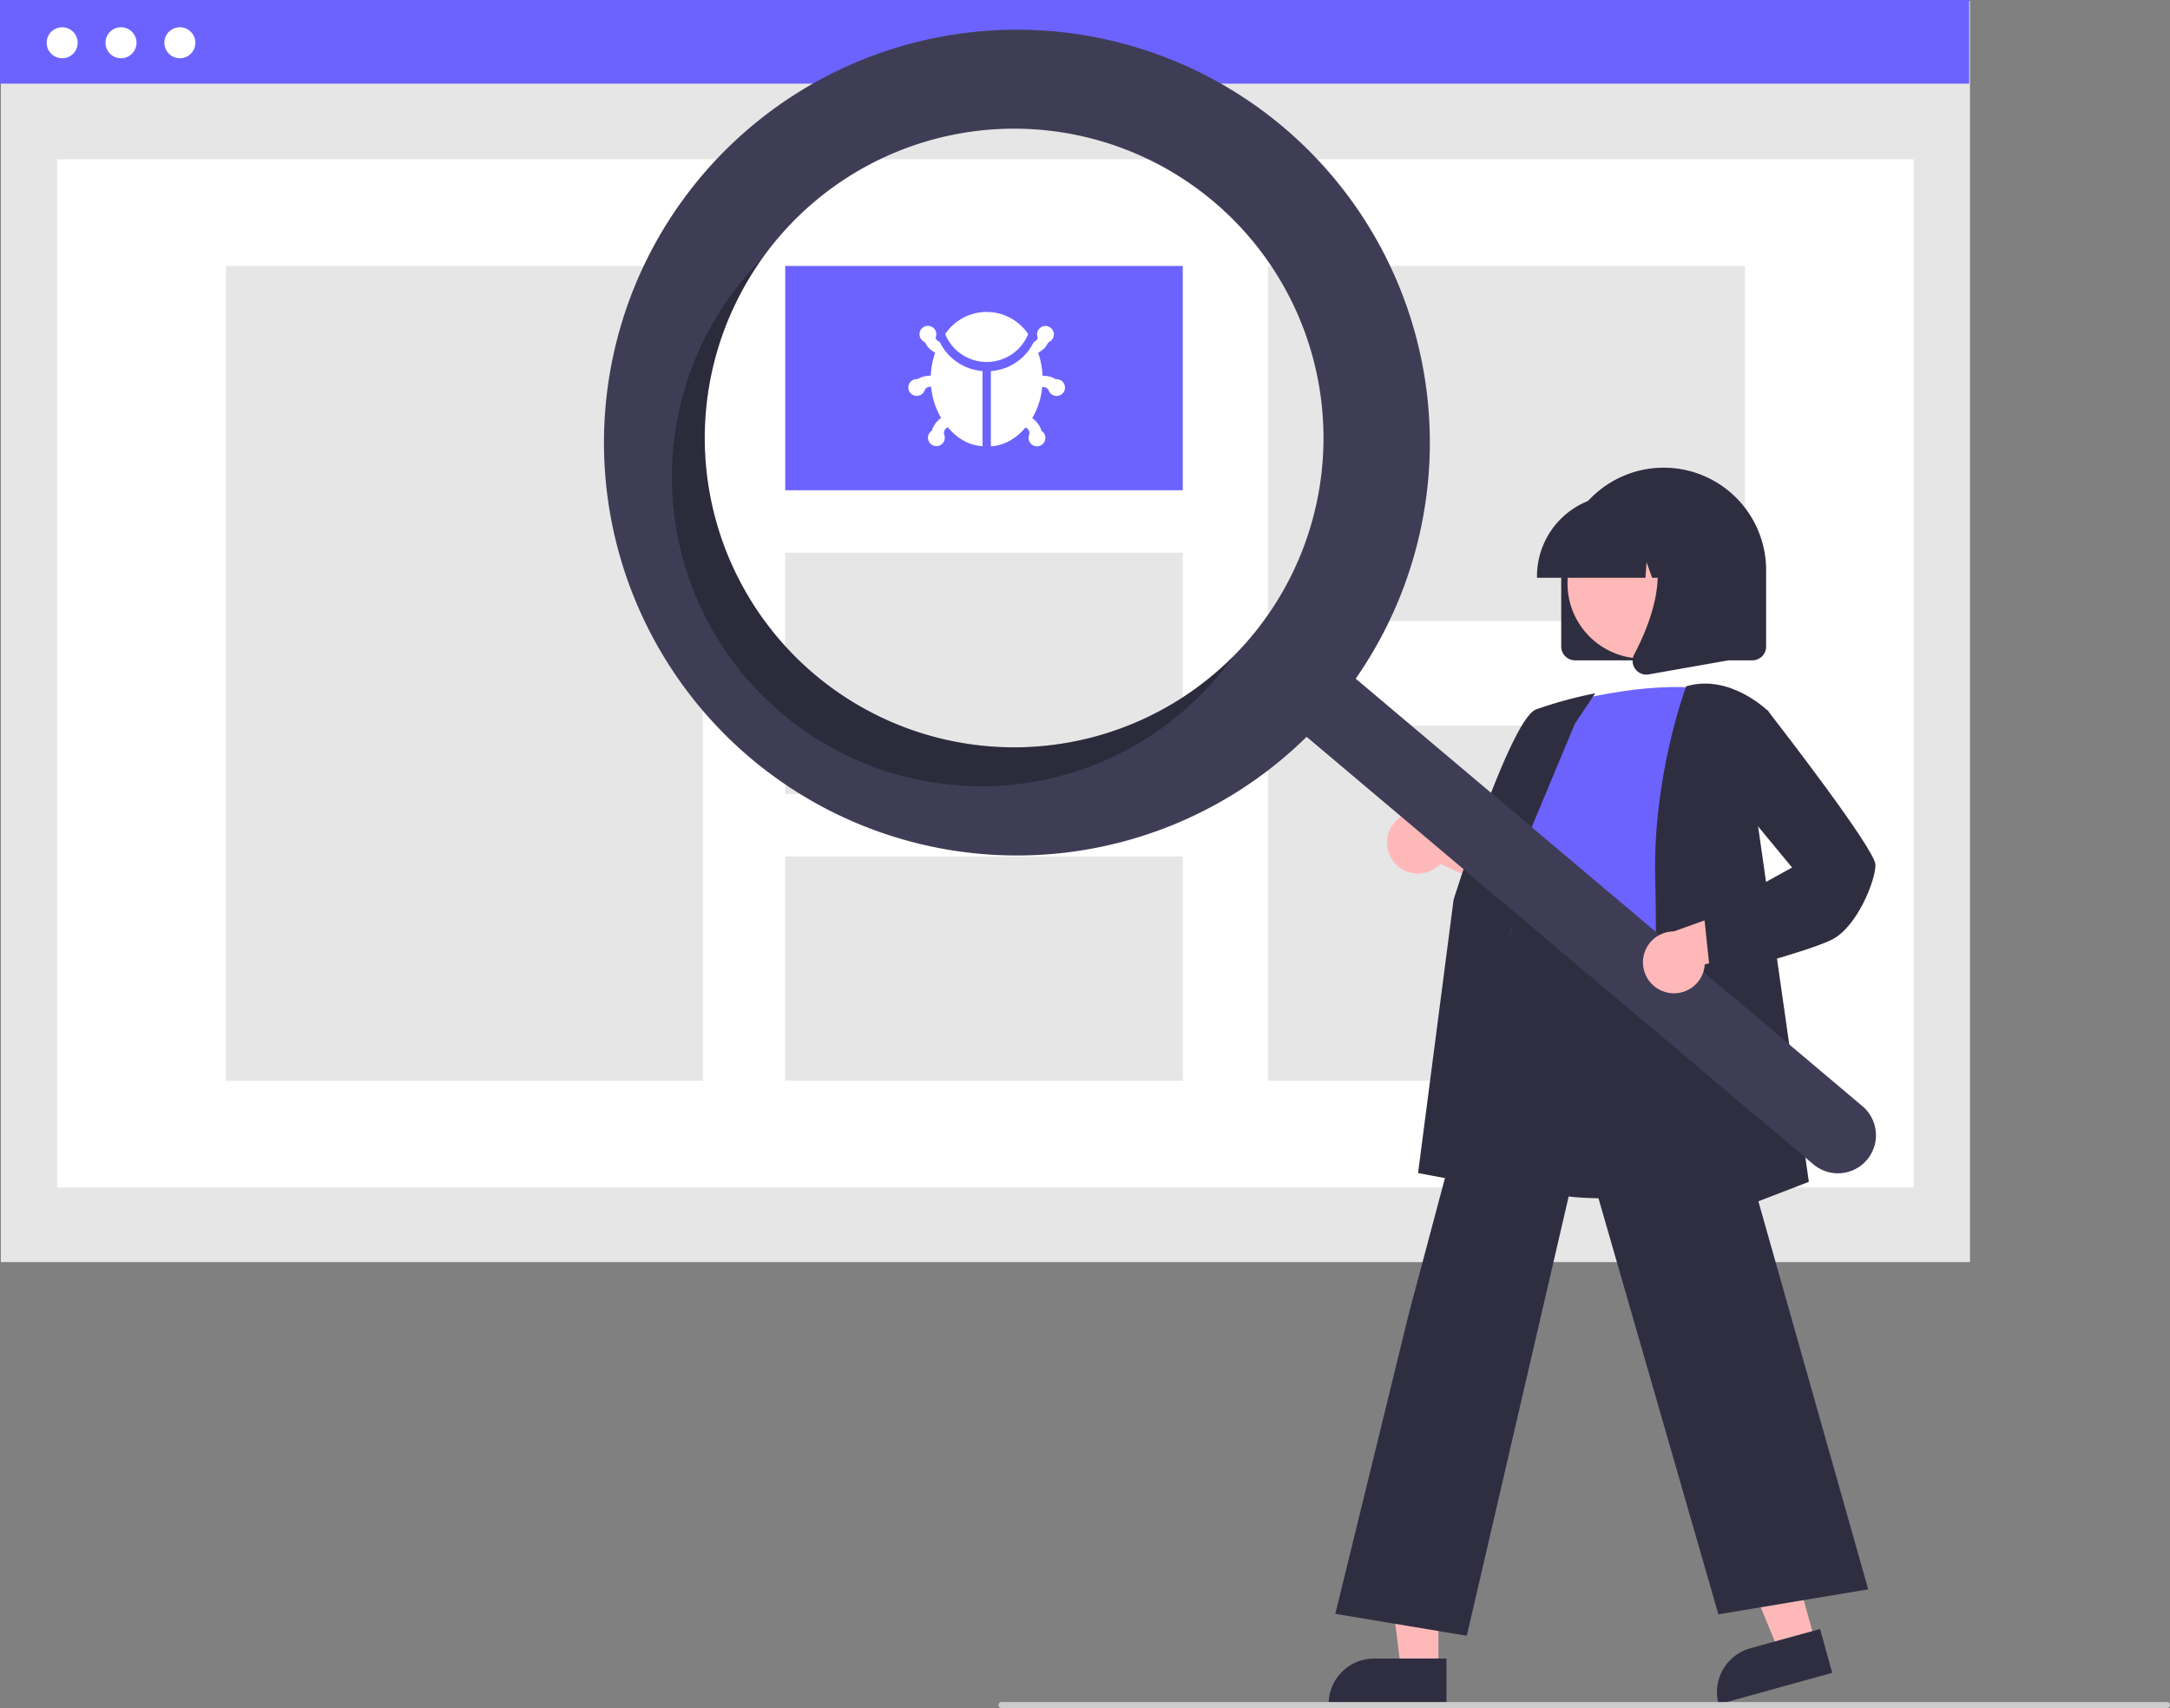 <svg xmlns="http://www.w3.org/2000/svg" width="655.395" height="515.973" viewBox="0 0 655.395 515.973">
  <rect x="0" y="0" width="655.395" height="515.973" fill="#808080" stroke="none"/>
  <g id="Group_76" data-name="Group 76" transform="translate(-472.303 -285.014)">
    <g id="Group_72" data-name="Group 72" transform="translate(0 21.646)">
      <g id="Group_68" data-name="Group 68" transform="translate(-14.37 -25.481)">
        <g id="Group_67" data-name="Group 67">
          <g id="Group_58" data-name="Group 58" transform="translate(486.672 288.848)">
            <rect id="Rectangle_25" data-name="Rectangle 25" width="594.735" height="380.895" transform="translate(0.254 0.337)" fill="#e6e6e6"/>
            <rect id="Rectangle_26" data-name="Rectangle 26" width="560.722" height="310.588" transform="translate(17.26 48.111)" fill="#fff"/>
            <rect id="Rectangle_27" data-name="Rectangle 27" width="594.735" height="25.267" fill="#6c63ff"/>
            <circle id="Ellipse_79" data-name="Ellipse 79" cx="4.683" cy="4.683" r="4.683" transform="translate(14.093 8.235)" fill="#fff"/>
            <circle id="Ellipse_80" data-name="Ellipse 80" cx="4.683" cy="4.683" r="4.683" transform="translate(31.868 8.235)" fill="#fff"/>
            <circle id="Ellipse_81" data-name="Ellipse 81" cx="4.683" cy="4.683" r="4.683" transform="translate(49.644 8.235)" fill="#fff"/>
            <rect id="Rectangle_28" data-name="Rectangle 28" width="144.08" height="246.135" transform="translate(68.209 80.337)" fill="#e6e6e6"/>
            <rect id="Rectangle_29" data-name="Rectangle 29" width="120.066" height="67.752" transform="translate(237.16 80.337)" fill="#6c63ff"/>
            <rect id="Rectangle_30" data-name="Rectangle 30" width="120.066" height="72.897" transform="translate(237.16 166.956)" fill="#e6e6e6"/>
            <rect id="Rectangle_31" data-name="Rectangle 31" width="120.066" height="67.752" transform="translate(237.16 258.721)" fill="#e6e6e6"/>
            <rect id="Rectangle_32" data-name="Rectangle 32" width="144.08" height="107.265" transform="translate(382.954 80.337)" fill="#e6e6e6"/>
            <rect id="Rectangle_33" data-name="Rectangle 33" width="144.08" height="107.265" transform="translate(382.954 219.208)" fill="#e6e6e6"/>
            <path id="Path_348" data-name="Path 348" d="M755.712,377.679V354.587a30.944,30.944,0,1,1,61.888,0v23.092a4.161,4.161,0,0,1-4.157,4.157H759.869A4.161,4.161,0,0,1,755.712,377.679Z" transform="translate(-284.183 -182.372)" fill="#2f2e41"/>
            <path id="Path_349" data-name="Path 349" d="M591.221,533.309l-10.914,3.02L563.462,495.67l16.108-4.458Z" transform="translate(-42.992 -37.48)" fill="#ffb8b8"/>
            <path id="Path_350" data-name="Path 350" d="M13.751,0h21.84V13.751H0A13.751,13.751,0,0,1,13.751,0Z" transform="translate(515.404 501.552) rotate(-15.47)" fill="#2f2e41"/>
            <path id="Path_351" data-name="Path 351" d="M468.947,542.267H457.623l-5.388-43.68h16.714Z" transform="translate(-34.506 -38.042)" fill="#ffb8b8"/>
            <path id="Path_352" data-name="Path 352" d="M448.175,542.372h21.84v13.751H434.424A13.751,13.751,0,0,1,448.175,542.372Z" transform="translate(-33.147 -41.383)" fill="#2f2e41"/>
            <path id="Path_353" data-name="Path 353" d="M700.624,451.066a9.288,9.288,0,0,0,14.218.847l30.1,13.54-2.738-16.933L714.04,438.259a9.339,9.339,0,0,0-13.416,12.807Z" transform="translate(-279.837 -190.955)" fill="#ffb8b8"/>
            <path id="Path_354" data-name="Path 354" d="M764.59,552.6c-9.458,0-19.249-1.409-27.479-5.6a35.484,35.484,0,0,1-18.2-21.767c-4.288-13.578,1.118-26.917,6.347-39.816,3.24-7.994,6.3-15.543,7.094-22.985l.277-2.642c1.237-11.867,2.3-22.116,8.218-25.961,3.065-1.993,7.186-2.106,12.6-.348L804.288,450l-1.87,96.517-.309.1C801.844,546.706,783.919,552.6,764.59,552.6Z" transform="translate(-281.257 -190.658)" fill="#2f2e41"/>
            <path id="Path_355" data-name="Path 355" d="M754.2,400.618s24.94-7.39,44.338-4.618c0,0-11.084,60.964-7.39,81.286s-64.2,7.851-50.342-11.546l4.619-23.092s-9.237-9.237-.924-20.321Z" transform="translate(-282.904 -187.846)" fill="#6c63ff"/>
            <path id="Path_356" data-name="Path 356" d="M739.643,548.111l-30.737-5.763,10.731-82.585c.722-2.306,17.345-54.63,24.9-57.462a128.873,128.873,0,0,1,16.78-4.662l1.094-.219-6.163,9.245-24.538,58.8Z" transform="translate(-280.612 -188.002)" fill="#2f2e41"/>
            <path id="Path_357" data-name="Path 357" d="M721.563,687.277l-39.714-6.619,22.287-91.007L737.3,465.2l.327,2.21c.026.165,3.124,16.423,49.1,9.209l.4-.063.112.394L842.8,673.266l-45.253,7.542L756.274,537.573Z" transform="translate(-278.548 -193.173)" fill="#2f2e41"/>
            <path id="Path_358" data-name="Path 358" d="M784.436,563.323l.025-.7c.028-.776,2.76-77.935,1.847-108.966-.916-31.137,9.165-58.1,9.267-58.37l.082-.216.223-.064c13.042-3.726,24.357,7.395,24.47,7.507l.159.159-3.714,30.645,15.9,111.437Z" transform="translate(-286.375 -187.759)" fill="#2f2e41"/>
            <circle id="Ellipse_82" data-name="Ellipse 82" cx="22.687" cy="22.687" r="22.687" transform="translate(473.427 153.552)" fill="#ffb8b8"/>
            <path id="Path_359" data-name="Path 359" d="M747.787,357.121a24.506,24.506,0,0,1,24.478-24.478h4.619a24.505,24.505,0,0,1,24.478,24.478v.462H791.6l-3.329-9.322-.666,9.322h-5.044l-1.68-4.7-.336,4.7H747.787Z" transform="translate(-283.579 -183.059)" fill="#2f2e41"/>
            <path id="Path_360" data-name="Path 360" d="M779.845,385.966a4.1,4.1,0,0,1-.326-4.348c4.894-9.309,11.747-26.51,2.651-37.118l-.654-.762h26.406v39.646l-23.988,4.232a4.242,4.242,0,0,1-.736.065,4.14,4.14,0,0,1-3.354-1.714Z" transform="translate(-285.964 -183.906)" fill="#2f2e41"/>
            <path id="Path_361" data-name="Path 361" d="M647.868,209.82a124.718,124.718,0,1,0,7.071,184.188L807.92,523.094a11.493,11.493,0,1,0,14.84-17.553l-.017-.014L669.762,376.442A124.724,124.724,0,0,0,647.868,209.82Zm-9.862,154.191A93.44,93.44,0,1,1,626.851,232.34h0A93.44,93.44,0,0,1,638.006,364.012Z" transform="translate(-260.302 -171.444)" fill="#3f3d56"/>
            <path id="Path_362" data-name="Path 362" d="M508.032,380.878a93.444,93.444,0,0,1-15.856-125.613q-2.68,2.7-5.181,5.653A93.439,93.439,0,1,0,629.821,381.434q2.5-2.958,4.7-6.059a93.444,93.444,0,0,1-126.49,5.5Z" transform="translate(-261.999 -177.155)" opacity="0.3"/>
            <path id="Path_363" data-name="Path 363" d="M789.621,492.882a9.289,9.289,0,0,0,11.476-8.436l31.806-8.828-12.929-11.272-28.221,10.112a9.339,9.339,0,0,0-2.132,18.424Z" transform="translate(-286.223 -193.108)" fill="#ffb8b8"/>
            <path id="Path_364" data-name="Path 364" d="M804.366,483.523l-1.936-18.387L829,450.478,811.676,429.51l2.827-23.554,7.038-3.016.219.281c3.319,4.268,32.427,41.826,32.427,46.469,0,4.769-5.569,18.773-13.187,22.582-7.349,3.674-34.944,10.816-36.115,11.119Z" transform="translate(-287.748 -188.423)" fill="#2f2e41"/>
            <path id="Path_365" data-name="Path 365" d="M924.619,729.144H572.69a.924.924,0,1,1,0-1.847h351.93a.924.924,0,1,1,0,1.847Z" transform="translate(-270.148 -213.171)" fill="#ccc"/>
          </g>
          <g id="Group_66" data-name="Group 66" transform="translate(-4673.615 -157.401)">
            <path id="Path_445" data-name="Path 445" d="M542.838,336.255a15.083,15.083,0,0,0-25.058,0,13.526,13.526,0,0,0,25.058,0Z" transform="translate(4927.979 210.91)" fill="#fff"/>
            <path id="Path_446" data-name="Path 446" d="M495.78,346.335a3.24,3.24,0,0,1-.622-.353,2.494,2.494,0,0,1-.685-.887,2.537,2.537,0,1,0-4.141.615,2.825,2.825,0,0,0,.6.484,1.746,1.746,0,0,1,.675.707,5.1,5.1,0,0,0,1.173,1.54,10.243,10.243,0,0,0,1.608,1.131,23.429,23.429,0,0,0-1.321,6.911,9.557,9.557,0,0,0-2.692.435,4.343,4.343,0,0,0-1.247.622,2.992,2.992,0,0,0-.307-.021,2.54,2.54,0,1,0,2.378,3.434,1.622,1.622,0,0,1,1.311-1.06,5.924,5.924,0,0,1,.654-.042,22.754,22.754,0,0,0,3.021,9.423,7.412,7.412,0,0,0-2.809,3.837,1.059,1.059,0,0,0-.2.145,2.4,2.4,0,0,0-.3.276,2.537,2.537,0,1,0,4.258.83,1.664,1.664,0,0,1,.413-1.795,7.129,7.129,0,0,1,.6-.516c2.865,3.346,6.275,5.491,10.533,5.745v-22.7A15.67,15.67,0,0,1,495.78,346.335Zm35.272,11.207a2.8,2.8,0,0,0-.307.021,4.79,4.79,0,0,0-1.247-.622,9.489,9.489,0,0,0-2.692-.435,23.943,23.943,0,0,0-1.321-6.907,10.242,10.242,0,0,0,1.608-1.131,5.5,5.5,0,0,0,1.215-1.615,1.491,1.491,0,0,1,.625-.618h0a2.537,2.537,0,1,0-3.533-1.12,2.41,2.41,0,0,1-.685.887,6.656,6.656,0,0,1-.622.456,15.561,15.561,0,0,1-12.889,8.653v22.722c4.24-.254,7.671-2.41,10.533-5.745.223.177.41.336.569.484a1.717,1.717,0,0,1,.445,1.848,2.537,2.537,0,1,0,4.268-.823,2.4,2.4,0,0,0-.3-.276c-.117-.092-.2-.145-.2-.145a7.311,7.311,0,0,0-2.827-3.837,22.754,22.754,0,0,0,3.021-9.423,5.616,5.616,0,0,1,.625.042,1.7,1.7,0,0,1,1.36,1.06,2.537,2.537,0,0,0,4.893-.77,2.576,2.576,0,0,0-2.54-2.706Z" transform="translate(4948.35 203.229)" fill="#fff"/>
          </g>
        </g>
      </g>
    </g>
  </g>
</svg>